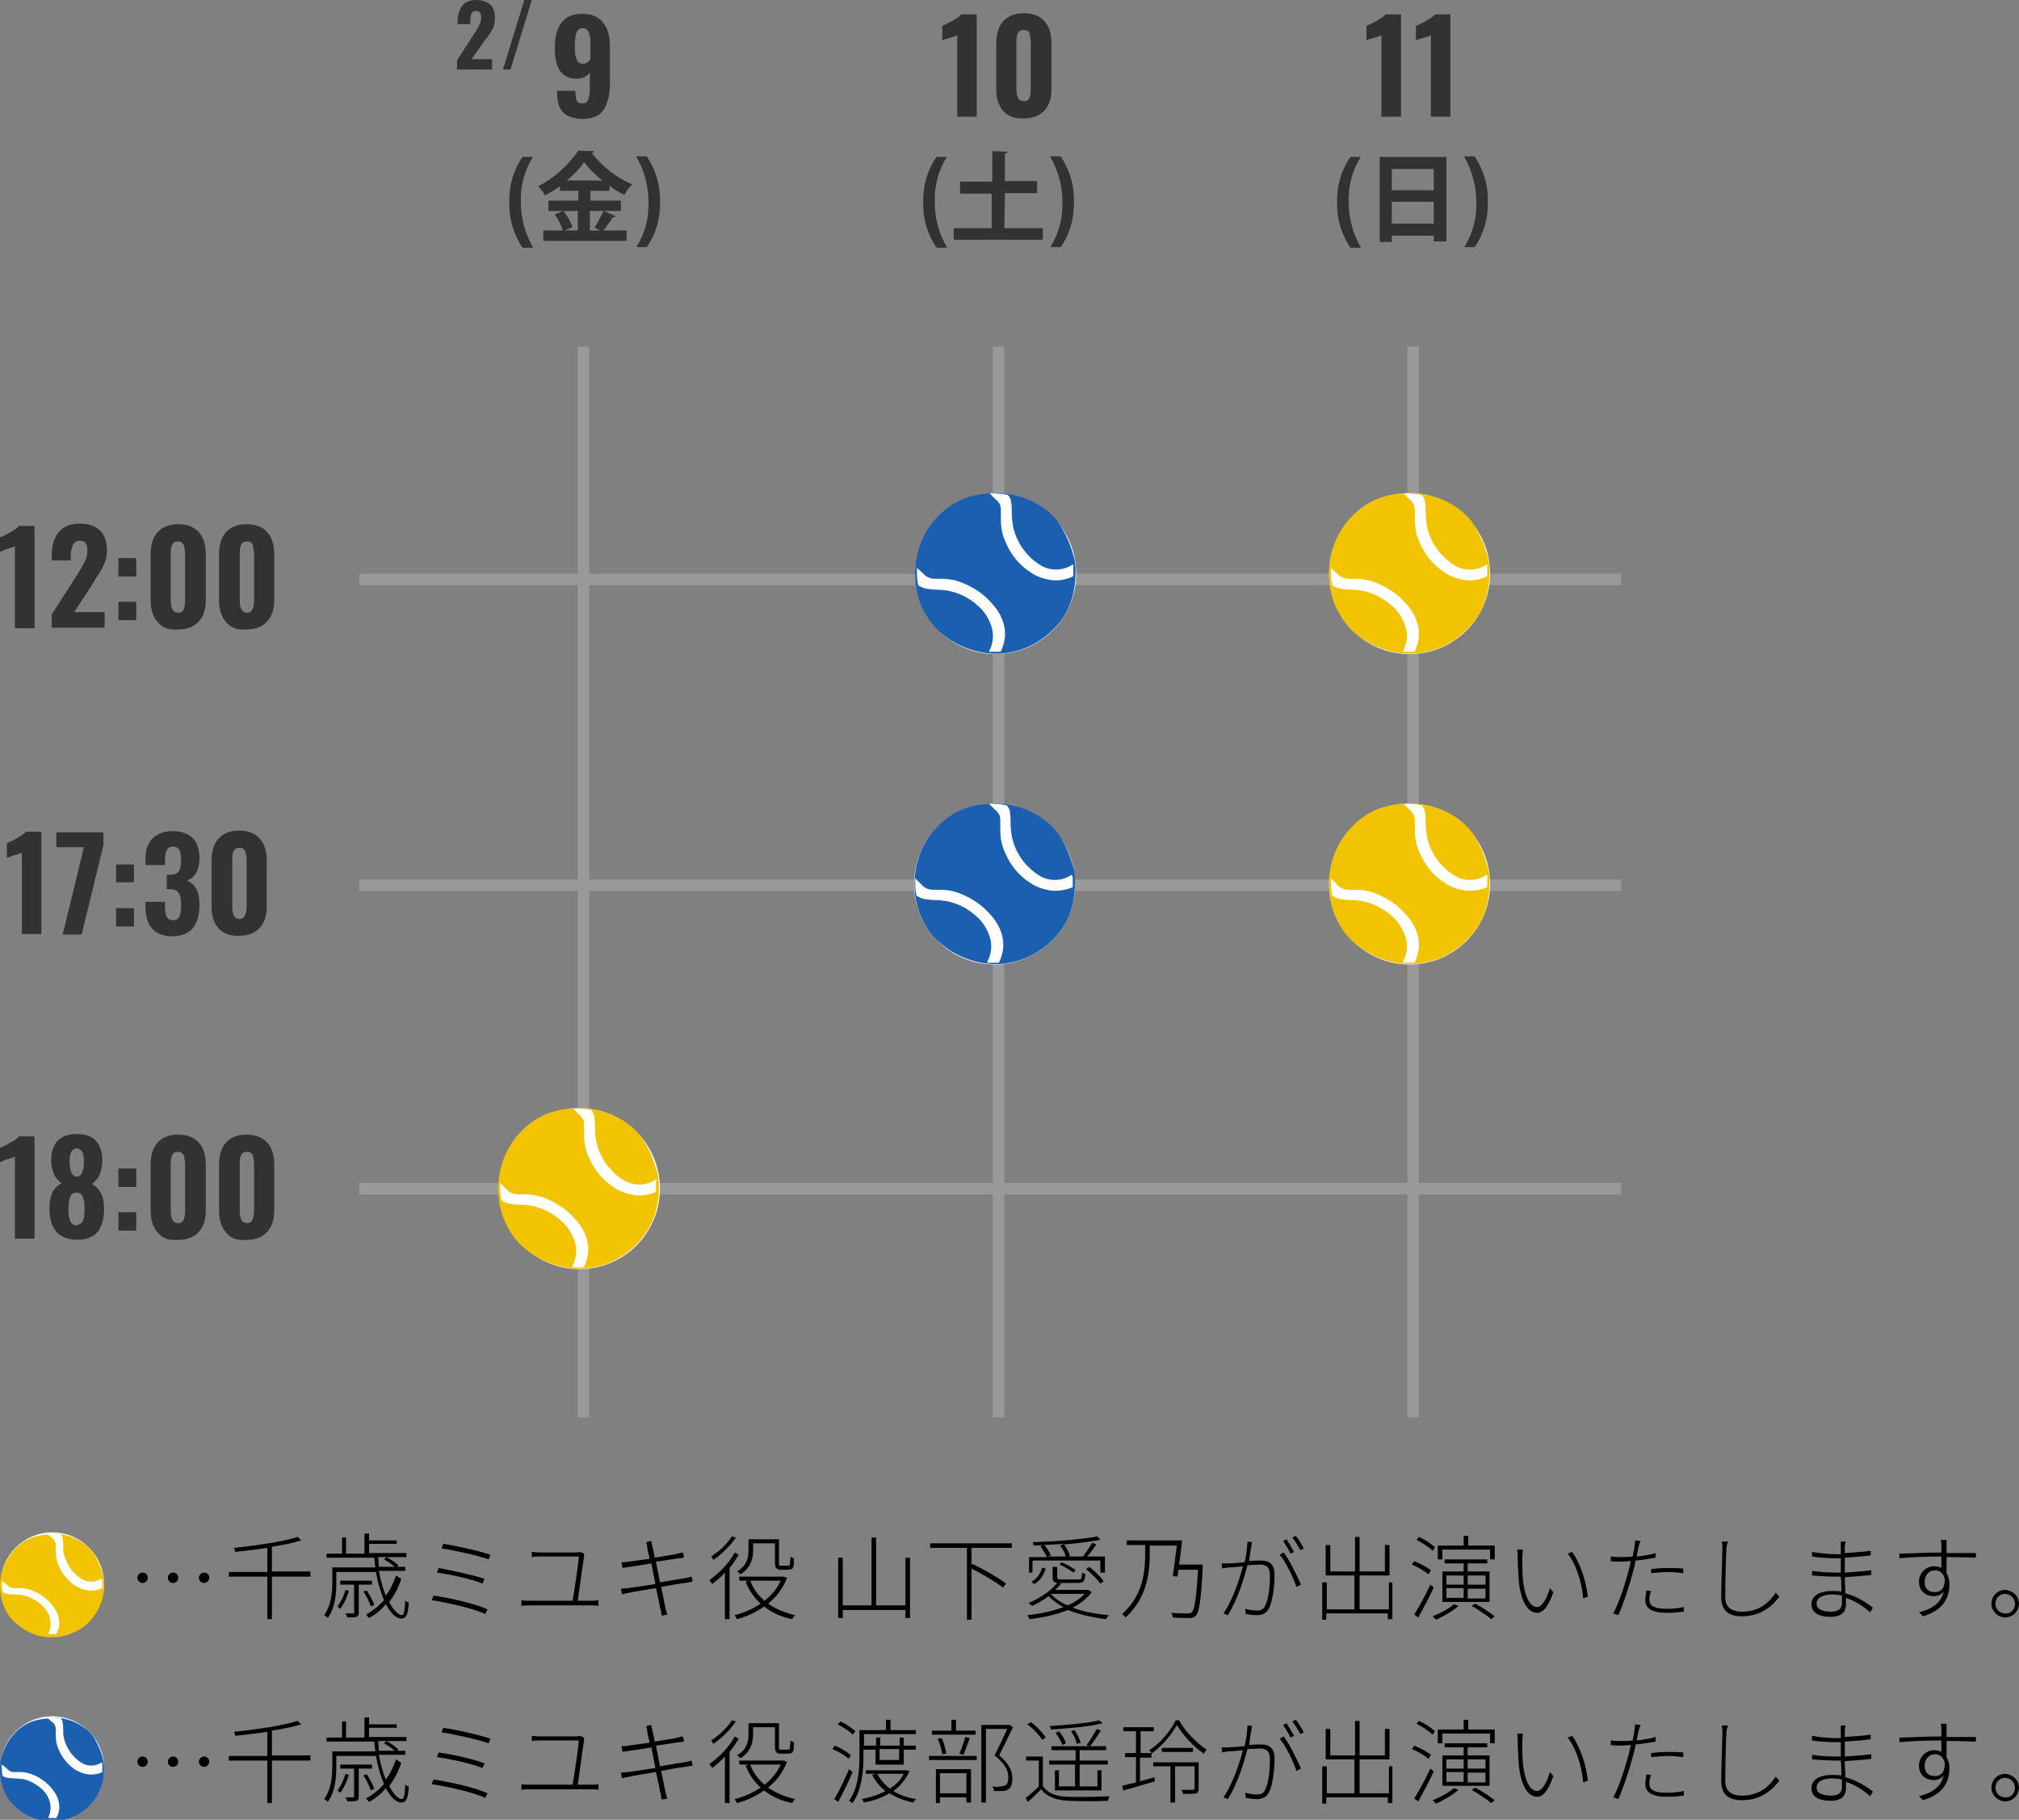 <?xml version="1.0" encoding="utf-8"?>
<!-- Generator: Adobe Illustrator 28.0.0, SVG Export Plug-In . SVG Version: 6.00 Build 0)  -->
<svg version="1.1" id="レイヤー_1" xmlns="http://www.w3.org/2000/svg" xmlns:xlink="http://www.w3.org/1999/xlink" x="0px"
	 y="0px" width="351.2px" height="316.6px" viewBox="0 0 351.2 316.6" style="enable-background:new 0 0 351.2 316.6;"
	 xml:space="preserve">
<rect x="0" y="0" width="351.2" height="316.6" fill="#808080" stroke="none"/>
<style type="text/css">
	.st0{fill:#999999;}
	.st1{fill:#FFFFFF;}
	.st2{fill:#F2C300;}
	.st3{fill:#1A5FB0;}
	.st4{fill:#323232;}
</style>
<rect id="長方形_28998_00000175283949487253851170000002375631555502707096_" x="100.5" y="60.3" class="st0" width="2" height="186.3"/>
<rect id="長方形_28998_00000096768773980531904660000017636456366248374713_" x="172.7" y="60.3" class="st0" width="2" height="186.3"/>
<rect id="長方形_28998_00000105425148955807966280000006585509347295707017_" x="244.8" y="60.3" class="st0" width="2" height="186.3"/>
<rect id="長方形_28999_00000085930280480496452240000014250241649312610705_" x="62.5" y="99.8" class="st0" width="219.5" height="2"/>
<rect id="長方形_28999_00000101071248479335780410000013336158438554044300_" x="62.5" y="153" class="st0" width="219.5" height="2"/>
<g id="グループ_67390_00000039128643606967460400000005399689220714221706_" transform="translate(-5856 -102)">
	<circle id="楕円形_3502_00000012472816761440291700000002060133261953732993_" class="st1" cx="6101.2" cy="201.8" r="14"/>
	<path id="パス_360_00000023983433272904471460000012741344681430026904_" class="st2" d="M6114.6,200.2c-1.6,1.1-3.8,1.2-5.5,0.2
		c-2.5-1.5-4.3-4-4.9-6.9c-0.1-0.7-0.2-1.4-0.2-2.1c0-0.6,0-1.3-0.1-1.9c0-0.5-0.2-0.9-0.5-1.3c-0.1-0.1-0.1-0.1-0.2-0.1
		c-0.5-0.1-0.9-0.2-1.4-0.2s-1-0.1-1.5-0.1h-0.1c0.2,0,0.5,0,0.7,0c3-0.1,6,0.8,8.5,2.5c1.3,0.9,2.5,2.1,3.2,3.4
		c1,1.6,1.7,3.4,2.2,5.2c0.2,0.8,0.3,1.6,0.3,2.4c0,1.7-0.2,3.4-0.7,5c-0.6,1.9-1.6,3.6-3,5c-2.1,2.2-4.8,3.7-7.7,4.2
		c-1.4,0.3-2.9,0.3-4.3,0.1c-2.8-0.4-5.5-1.6-7.6-3.4c-1.4-1.1-2.4-2.6-3.2-4.1c-0.7-1.4-1.1-2.8-1.3-4.3c-0.3-2.2-0.1-4.5,0.6-6.6
		s1.9-4.1,3.6-5.7c1.6-1.6,3.7-2.8,6-3.3c0.8-0.2,1.6-0.3,2.5-0.4c0.1,0,0.2,0,0.2,0.1c0.3,0.3,0.6,0.6,0.9,0.9
		c0.2,0.2,0.4,0.3,0.5,0.5c0.4,0.4,0.5,0.9,0.5,1.5s0,1.1,0,1.7c0,1.4,0.3,2.8,0.9,4c0.9,2.1,2.4,3.9,4.3,5.1c1,0.7,2.2,1.1,3.4,1.3
		c1.3,0.2,2.6,0,3.9-0.6l0.1-0.1c0-0.3,0-0.7,0-1c0-0.2,0-0.4,0-0.6C6114.8,200.5,6114.7,200.3,6114.6,200.2z M6087.5,200.8
		L6087.5,200.8c0,0.4,0,0.7,0,1.1c0,0.6,0.1,1.2,0.2,1.8c0,0.1,0,0.1,0.1,0.2c0.4,0.2,0.8,0.4,1.2,0.5c0.7,0.1,1.4,0.2,2.2,0.2
		c0.6,0,1.2,0.1,1.9,0.2c1.8,0.4,3.4,1.2,4.8,2.4c1,0.8,1.8,1.9,2.3,3.1c0.7,1.5,0.7,3.2,0,4.7c-0.1,0.1-0.1,0.3-0.2,0.4
		c0.7,0,1.3,0,2,0c0,0,0.1,0,0.1-0.1c0.4-0.8,0.6-1.6,0.7-2.4c0.1-1.1-0.1-2.2-0.5-3.2c-0.5-1.3-1.4-2.4-2.4-3.4
		c-1.4-1.4-3.1-2.4-5-3.1c-0.9-0.3-1.9-0.5-2.9-0.5c-0.5,0-0.9,0-1.4,0c-0.6,0-1.2-0.2-1.7-0.6c-0.1-0.1-0.3-0.3-0.4-0.4
		L6087.5,200.8z"/>
</g>
<g id="グループ_67390_00000116946108844108571020000009181127543149405076_" transform="translate(-5856 -102)">
	<circle id="楕円形_3502_00000047743267134189517300000011726402905990306999_" class="st1" cx="6101.2" cy="255.8" r="14"/>
	<path id="パス_360_00000166640713516052319320000009030118544556081055_" class="st2" d="M6114.6,254.2c-1.6,1.1-3.8,1.2-5.5,0.2
		c-2.5-1.5-4.3-4-4.9-6.9c-0.1-0.7-0.2-1.4-0.2-2.1c0-0.6,0-1.3-0.1-1.9c0-0.5-0.2-0.9-0.5-1.3c-0.1-0.1-0.1-0.1-0.2-0.1
		c-0.5-0.1-0.9-0.2-1.4-0.2s-1-0.1-1.5-0.1h-0.1c0.2,0,0.5,0,0.7,0c3-0.1,6,0.8,8.5,2.5c1.3,0.9,2.5,2.1,3.2,3.4
		c1,1.6,1.7,3.4,2.2,5.2c0.2,0.8,0.3,1.6,0.3,2.4c0,1.7-0.2,3.4-0.7,5c-0.6,1.9-1.6,3.5-3,5c-2.1,2.2-4.8,3.7-7.7,4.2
		c-1.4,0.3-2.9,0.3-4.3,0.1c-2.8-0.4-5.5-1.6-7.6-3.4c-1.4-1.1-2.4-2.5-3.2-4.1c-0.7-1.4-1.1-2.8-1.3-4.3c-0.3-2.2-0.1-4.5,0.6-6.6
		s1.9-4.1,3.6-5.7c1.6-1.6,3.7-2.8,6-3.3c0.8-0.2,1.6-0.3,2.5-0.4c0.1,0,0.2,0,0.2,0.1c0.3,0.3,0.6,0.6,0.9,0.9
		c0.2,0.2,0.4,0.3,0.5,0.5c0.4,0.4,0.5,0.9,0.5,1.5s0,1.1,0,1.7c0,1.4,0.3,2.8,0.9,4c0.9,2.1,2.4,3.9,4.3,5.1c1,0.7,2.2,1.1,3.4,1.3
		c1.3,0.2,2.6,0,3.9-0.5l0.1-0.1c0-0.3,0-0.7,0-1c0-0.2,0-0.4,0-0.6C6114.8,254.5,6114.7,254.3,6114.6,254.2z M6087.5,254.8
		L6087.5,254.8c0,0.4,0,0.7,0,1.1c0,0.6,0.1,1.2,0.2,1.8c0,0.1,0,0.1,0.1,0.2c0.4,0.2,0.8,0.4,1.2,0.5c0.7,0.1,1.4,0.2,2.2,0.2
		c0.6,0,1.2,0.1,1.9,0.2c1.8,0.4,3.4,1.2,4.8,2.4c1,0.8,1.8,1.9,2.3,3.1c0.7,1.5,0.7,3.2,0,4.7c-0.1,0.1-0.1,0.3-0.2,0.5
		c0.7,0,1.3,0,2,0c0,0,0.1,0,0.1-0.1c0.4-0.8,0.6-1.6,0.7-2.4c0.1-1.1-0.1-2.2-0.5-3.2c-0.5-1.3-1.4-2.4-2.4-3.4
		c-1.4-1.4-3.1-2.4-5-3.1c-0.9-0.3-1.9-0.5-2.9-0.5c-0.5,0-0.9,0-1.4,0c-0.6,0-1.2-0.2-1.7-0.6c-0.1-0.1-0.3-0.3-0.4-0.4
		L6087.5,254.8z"/>
</g>
<g id="グループ_67390_00000048475310061250034320000006330863741015858053_" transform="translate(-5856 -102)">
	<circle id="楕円形_3502_00000177485292012801669320000011377191807276230047_" class="st1" cx="6029" cy="255.8" r="14"/>
	<path id="パス_360_00000077306934769754339600000003694111724160956048_" class="st3" d="M6042.4,254.2c-1.6,1.1-3.8,1.2-5.5,0.2
		c-2.5-1.5-4.3-4-4.9-6.9c-0.1-0.7-0.2-1.4-0.2-2.1c0-0.6,0-1.3-0.1-1.9c0-0.5-0.2-0.9-0.5-1.3c-0.1-0.1-0.1-0.1-0.2-0.1
		c-0.5-0.1-0.9-0.2-1.4-0.2s-1-0.1-1.5-0.1h-0.1c0.2,0,0.5,0,0.7,0c3-0.1,6,0.8,8.5,2.5c1.3,0.9,2.5,2.1,3.3,3.4
		c1,1.6,1.7,3.4,2.2,5.2c0.2,0.8,0.3,1.6,0.3,2.4c0,1.7-0.2,3.4-0.7,5c-0.6,1.9-1.6,3.5-3,5c-2.1,2.2-4.8,3.7-7.7,4.2
		c-1.4,0.3-2.9,0.3-4.3,0.1c-2.8-0.4-5.5-1.6-7.6-3.4c-1.4-1.1-2.4-2.5-3.2-4.1c-0.7-1.4-1.1-2.8-1.3-4.3c-0.3-2.2-0.1-4.5,0.6-6.6
		s1.9-4.1,3.6-5.7c1.6-1.6,3.7-2.8,6-3.3c0.8-0.2,1.6-0.3,2.5-0.4c0.1,0,0.2,0,0.2,0.1c0.3,0.3,0.6,0.6,0.9,0.9
		c0.2,0.2,0.4,0.3,0.5,0.5c0.4,0.4,0.5,0.9,0.5,1.5s0,1.1,0,1.7c0,1.4,0.3,2.8,0.9,4c0.9,2.1,2.4,3.9,4.3,5.1c1,0.7,2.2,1.1,3.4,1.3
		c1.3,0.2,2.6,0,3.9-0.5l0.1-0.1c0-0.3,0-0.7,0-1c0-0.2,0-0.4,0-0.6C6042.6,254.5,6042.5,254.3,6042.4,254.2z M6015.2,254.8
		L6015.2,254.8c0,0.4,0,0.7,0,1.1c0,0.6,0.1,1.2,0.2,1.8c0,0.1,0,0.1,0.1,0.2c0.4,0.2,0.8,0.4,1.2,0.5c0.7,0.1,1.4,0.2,2.2,0.2
		c0.6,0,1.2,0.1,1.9,0.2c1.8,0.4,3.4,1.2,4.8,2.4c1,0.8,1.8,1.9,2.3,3.1c0.7,1.5,0.7,3.2,0,4.7c-0.1,0.1-0.1,0.3-0.2,0.5
		c0.7,0,1.3,0,2,0c0,0,0.1,0,0.1-0.1c0.4-0.8,0.6-1.6,0.7-2.4c0.1-1.1-0.1-2.2-0.5-3.2c-0.5-1.3-1.4-2.4-2.4-3.4
		c-1.4-1.4-3.1-2.4-5-3.1c-0.9-0.3-1.9-0.5-2.9-0.5c-0.5,0-0.9,0-1.4,0c-0.6,0-1.2-0.2-1.7-0.6c-0.1-0.1-0.3-0.3-0.4-0.4
		L6015.2,254.8z"/>
</g>
<g>
	<path class="st4" d="M97.9,19.5c-0.7-0.8-1-1.9-1-3.4v-0.3h3.2c0,0.8,0.1,1.4,0.2,1.7s0.5,0.5,1,0.5c0.4,0,0.6-0.1,0.8-0.3
		c0.2-0.2,0.3-0.6,0.4-1.1s0.1-1.2,0.1-2.2v-1.8c-0.2,0.3-0.5,0.6-0.9,0.8s-0.9,0.3-1.4,0.3c-1.3,0-2.3-0.5-2.9-1.4
		s-0.9-2.2-0.9-3.9c0-4,1.6-6,4.8-6c1.6,0,2.8,0.5,3.6,1.5c0.8,1,1.2,2.4,1.2,4.2v6.5c0,1.9-0.4,3.4-1.1,4.5s-2,1.6-3.8,1.6
		C99.8,20.6,98.6,20.3,97.9,19.5z M102.7,10.3V7.4c0-0.8-0.1-1.4-0.3-1.8c-0.2-0.4-0.5-0.7-1-0.7s-0.9,0.2-1.1,0.7S100,6.9,100,7.9
		c0,0.8,0,1.4,0.1,1.8s0.2,0.7,0.4,1c0.2,0.2,0.5,0.4,0.9,0.4C102,11.1,102.4,10.8,102.7,10.3z"/>
</g>
<g>
	<path class="st4" d="M166.5,6.1c-0.1,0.1-0.4,0.2-0.7,0.3c-0.3,0.1-0.5,0.2-0.7,0.2c-0.6,0.2-1,0.3-1.2,0.4V4.5
		c0.5-0.2,1.1-0.5,1.8-0.9s1.2-0.7,1.5-1.1h2.7v17.8h-3.4L166.5,6.1L166.5,6.1z"/>
	<path class="st4" d="M174.5,19.3c-0.8-0.9-1.2-2.2-1.2-3.8v-8c0-1.6,0.4-2.9,1.2-3.8s2-1.4,3.6-1.4s2.8,0.5,3.6,1.4
		s1.2,2.2,1.2,3.8v8c0,1.6-0.4,2.8-1.2,3.7s-2,1.4-3.5,1.4C176.5,20.7,175.3,20.2,174.5,19.3z M179.3,15.5V7.6
		c0-0.7-0.1-1.2-0.2-1.7s-0.5-0.7-1-0.7c-0.6,0-0.9,0.2-1.1,0.7c-0.2,0.4-0.2,1-0.2,1.7v7.8c0,1.5,0.4,2.2,1.3,2.2
		C178.9,17.7,179.3,17,179.3,15.5z"/>
</g>
<g>
	<path class="st4" d="M240.3,6.1c-0.1,0.1-0.3,0.2-0.7,0.3c-0.3,0.1-0.5,0.2-0.7,0.2c-0.7,0.2-1,0.3-1.2,0.4V4.5
		c0.5-0.2,1.1-0.5,1.8-0.9s1.2-0.7,1.5-1.1h2.7v17.8h-3.4L240.3,6.1L240.3,6.1z"/>
	<path class="st4" d="M248.9,6.1c-0.1,0.1-0.3,0.2-0.7,0.3c-0.3,0.1-0.5,0.2-0.7,0.2c-0.7,0.2-1,0.3-1.2,0.4V4.5
		c0.5-0.2,1.1-0.5,1.8-0.9s1.2-0.7,1.5-1.1h2.7v17.8h-3.4L248.9,6.1L248.9,6.1z"/>
</g>
<path id="パス_141972_00000134218654480255486100000016902244115639474839_" class="st4" d="M92.7,43c-1.4-2.4-2.1-5.1-2.1-7.8
	c-0.1-2.8,0.6-5.5,2.1-7.9h-1.8c-1.6,2.3-2.4,5.1-2.3,7.9c-0.1,2.8,0.7,5.5,2.3,7.9h1.8V43z M108,36.7v-1.8h-5.3v-1.7h3.3v-0.9
	c0.8,0.6,1.7,1.2,2.6,1.6c0.4-0.7,0.8-1.3,1.4-1.8c-2.8-1.2-5.2-3.1-7.1-5.5c0.2,0,0.4-0.1,0.4-0.3l-2.7-0.1c-1.8,2.6-4.2,4.8-7,6.2
	c0.5,0.5,0.9,1,1.2,1.6c0.9-0.5,1.8-1,2.6-1.6v0.8h3.2v1.7h-5.2v1.8H98l-1.5,0.6c0.6,0.9,1.1,1.8,1.4,2.8h-3.4v1.8H109v-1.8h-4
	c0.6-0.8,1.1-1.5,1.6-2.3c0.2,0,0.4,0,0.5-0.2l-2.1-0.9L108,36.7L108,36.7z M100.5,40.1h-2.3l1.4-0.6c-0.4-1-0.9-1.9-1.6-2.8h2.5
	V40.1z M104.4,40.1h-1.8v-3.4h2.4c-0.5,1-1,2-1.6,2.9L104.4,40.1z M98.6,31.4c1.1-0.9,2.2-2,3-3.2c0.9,1.2,2,2.3,3.2,3.2H98.6z
	 M110.7,27.3c1.4,2.4,2.1,5.1,2.1,7.8c0.1,2.8-0.6,5.5-2.1,7.9h1.8c1.6-2.3,2.4-5.1,2.3-7.9c0.1-2.8-0.7-5.5-2.3-7.9h-1.8V27.3z"/>
<path id="パス_141974_00000174561404302329773160000013586025875377615551_" class="st4" d="M164.7,43c-1.4-2.4-2.1-5.1-2.1-7.8
	c-0.1-2.8,0.6-5.5,2.1-7.9h-1.8c-1.6,2.3-2.4,5.1-2.3,7.9c-0.1,2.8,0.7,5.5,2.3,7.9h1.8V43z M174.8,33.6h5.6v-2.1h-5.6v-4.8
	c0.3,0,0.5-0.2,0.5-0.3l-2.7-0.1v5.3H167v2.1h5.5v6h-6.6v2h15.5v-2h-6.7L174.8,33.6L174.8,33.6z M182.7,27.3
	c1.4,2.4,2.1,5.1,2.1,7.8c0.1,2.8-0.6,5.5-2.1,7.9h1.8c1.6-2.3,2.4-5.1,2.3-7.9c0.1-2.8-0.7-5.5-2.3-7.9h-1.8V27.3z"/>
<path id="パス_141976_00000011015370415905662920000004974830261432095872_" class="st4" d="M236.7,43c-1.4-2.4-2.1-5.1-2.1-7.8
	c-0.1-2.8,0.6-5.5,2.1-7.9h-1.8c-1.6,2.3-2.4,5.1-2.3,7.9c-0.1,2.8,0.7,5.5,2.3,7.9h1.8V43z M240,42.1h2.1V41h7.3v1h2.2V27.3H240
	V42.1z M249.4,33.1h-7.3v-3.7h7.3V33.1z M242.1,35.1h7.3v3.8h-7.3V35.1z M254.7,27.3c1.4,2.4,2.1,5.1,2.1,7.8
	c0.1,2.8-0.6,5.5-2.1,7.9h1.8c1.6-2.3,2.4-5.1,2.3-7.9c0.1-2.8-0.7-5.5-2.3-7.9h-1.8V27.3z"/>
<g>
	<path class="st4" d="M2.6,95c-0.1,0.1-0.3,0.2-0.7,0.3c-0.3,0.1-0.5,0.2-0.7,0.2c-0.6,0.2-1,0.4-1.2,0.5v-2.5
		c0.5-0.2,1.1-0.5,1.8-0.9s1.2-0.7,1.5-1.1H6v17.8H2.6V95z"/>
	<path class="st4" d="M9,106.9l4.3-6.7l0.3-0.5c0.5-0.8,0.9-1.5,1.2-2.1s0.4-1.2,0.4-1.8c0-0.6-0.1-1-0.3-1.3s-0.5-0.4-1-0.4
		c-0.6,0-1,0.2-1.2,0.7s-0.4,1.1-0.4,1.9v0.8H9v-0.9c0-1.7,0.4-3,1.2-4s2-1.5,3.7-1.5c1.5,0,2.7,0.4,3.5,1.2s1.2,2,1.2,3.5
		c0,0.9-0.2,1.7-0.5,2.4c-0.3,0.7-0.9,1.6-1.6,2.7l-0.2,0.4l-3.4,5.2h5.3v2.7H9V106.9z"/>
	<path class="st4" d="M20.6,97.1h3.1v3.2h-3.1V97.1z M20.6,104.7h3.1v3.2h-3.1V104.7z"/>
	<path class="st4" d="M27.4,108.2c-0.8-0.9-1.2-2.2-1.2-3.8v-8c0-1.6,0.4-2.9,1.2-3.8s2-1.4,3.6-1.4c1.6,0,2.8,0.5,3.6,1.4
		s1.2,2.2,1.2,3.8v8c0,1.6-0.4,2.8-1.2,3.7s-2,1.4-3.5,1.4C29.4,109.7,28.2,109.2,27.4,108.2z M32.2,104.4v-7.8
		c0-0.7-0.1-1.2-0.2-1.7c-0.2-0.4-0.5-0.7-1-0.7c-0.6,0-0.9,0.2-1.1,0.7s-0.2,1-0.2,1.7v7.8c0,1.5,0.4,2.2,1.3,2.2
		C31.8,106.7,32.2,105.9,32.2,104.4z"/>
	<path class="st4" d="M39.3,108.2c-0.8-0.9-1.2-2.2-1.2-3.8v-8c0-1.6,0.4-2.9,1.2-3.8s2-1.4,3.6-1.4s2.8,0.5,3.6,1.4
		s1.2,2.2,1.2,3.8v8c0,1.6-0.4,2.8-1.2,3.7s-2,1.4-3.5,1.4C41.3,109.7,40.1,109.2,39.3,108.2z M44.2,104.4v-7.8
		c0-0.7-0.1-1.2-0.2-1.7s-0.5-0.7-1-0.7c-0.6,0-0.9,0.2-1.1,0.7c-0.2,0.4-0.2,1-0.2,1.7v7.8c0,1.5,0.4,2.2,1.3,2.2
		C43.7,106.7,44.2,105.9,44.2,104.4z"/>
</g>
<g>
	<path class="st4" d="M3.8,148.3c-0.1,0.1-0.3,0.2-0.7,0.3c-0.3,0.1-0.5,0.2-0.7,0.2c-0.6,0.2-1,0.4-1.2,0.4v-2.5
		c0.5-0.2,1.1-0.5,1.8-0.9s1.2-0.7,1.5-1.1h2.7v17.8H3.8V148.3z"/>
	<path class="st4" d="M14.6,147.4H9.8v-2.6H18v2.2l-3.8,15.6h-3.3L14.6,147.4z"/>
	<path class="st4" d="M20.2,150.4h3.1v3.1h-3.1V150.4z M20.2,158h3.1v3.2h-3.1V158z"/>
	<path class="st4" d="M26.4,161.5c-0.8-0.9-1.1-2.3-1.1-4v-0.6h3.4v0.6c0,0.9,0.1,1.6,0.3,2c0.2,0.4,0.6,0.6,1.1,0.6
		s0.9-0.2,1.1-0.6s0.3-1.1,0.3-2s-0.1-1.7-0.4-2.1c-0.3-0.5-0.8-0.7-1.5-0.7c0,0-0.2,0-0.6,0v-2.5h0.5c0.8,0,1.3-0.2,1.6-0.6
		c0.3-0.4,0.4-1.1,0.4-2c0-0.8-0.1-1.3-0.3-1.7c-0.2-0.4-0.6-0.6-1.1-0.6s-0.9,0.2-1.1,0.6c-0.2,0.4-0.3,1-0.3,1.8v0.8h-3.4v-1
		c0-1.6,0.4-2.8,1.2-3.6s2-1.3,3.5-1.3s2.7,0.4,3.5,1.2s1.2,2,1.2,3.5c0,1-0.2,1.9-0.6,2.6s-1,1.1-1.6,1.3c1.5,0.6,2.2,2,2.2,4.2
		c0,1.7-0.4,3.1-1.1,4s-2,1.5-3.6,1.5C28.4,162.9,27.2,162.4,26.4,161.5z"/>
	<path class="st4" d="M38,161.5c-0.8-0.9-1.2-2.2-1.2-3.8v-8c0-1.6,0.4-2.9,1.2-3.8s2-1.4,3.6-1.4s2.8,0.5,3.6,1.4s1.2,2.2,1.2,3.8
		v8c0,1.6-0.4,2.8-1.2,3.7s-2,1.4-3.5,1.4C40,162.9,38.8,162.4,38,161.5z M42.9,157.7v-7.9c0-0.7-0.1-1.2-0.2-1.6
		c-0.2-0.4-0.5-0.7-1-0.7c-0.6,0-0.9,0.2-1.1,0.6c-0.2,0.4-0.2,1-0.2,1.7v7.9c0,1.5,0.4,2.2,1.3,2.2
		C42.4,159.9,42.9,159.2,42.9,157.7z"/>
</g>
<rect id="長方形_28999_00000013883306691441533270000011263157833873957782_" x="62.5" y="205.8" class="st0" width="219.5" height="2"/>
<path class="st4" d="M2.6,201.2c-0.1,0.1-0.3,0.2-0.7,0.3c-0.3,0.1-0.5,0.2-0.7,0.2c-0.6,0.2-1,0.4-1.2,0.5v-2.5
	c0.5-0.2,1.1-0.5,1.8-0.9c0.7-0.4,1.2-0.7,1.5-1.1H6v17.8H2.6V201.2z"/>
<path class="st4" d="M20.6,203.3h3.1v3.2h-3.1V203.3z M20.6,210.9h3.1v3.2h-3.1V210.9z"/>
<path class="st4" d="M27.4,214.4c-0.8-0.9-1.2-2.2-1.2-3.8v-8c0-1.6,0.4-2.9,1.2-3.8c0.8-0.9,2-1.4,3.6-1.4c1.6,0,2.8,0.5,3.6,1.4
	c0.8,0.9,1.2,2.2,1.2,3.8v8c0,1.6-0.4,2.8-1.2,3.7s-2,1.4-3.5,1.4C29.4,215.9,28.2,215.4,27.4,214.4z M32.2,210.6v-7.8
	c0-0.7-0.1-1.2-0.2-1.7c-0.2-0.4-0.5-0.7-1-0.7c-0.6,0-0.9,0.2-1.1,0.7s-0.2,1-0.2,1.7v7.8c0,1.5,0.4,2.2,1.3,2.2
	C31.8,212.9,32.2,212.1,32.2,210.6z"/>
<path class="st4" d="M39.3,214.4c-0.8-0.9-1.2-2.2-1.2-3.8v-8c0-1.6,0.4-2.9,1.2-3.8c0.8-0.9,2-1.4,3.6-1.4s2.8,0.5,3.6,1.4
	c0.8,0.9,1.2,2.2,1.2,3.8v8c0,1.6-0.4,2.8-1.2,3.7s-2,1.4-3.5,1.4C41.3,215.9,40.1,215.4,39.3,214.4z M44.2,210.6v-7.8
	c0-0.7-0.1-1.2-0.2-1.7s-0.5-0.7-1-0.7c-0.6,0-0.9,0.2-1.1,0.7c-0.2,0.4-0.2,1-0.2,1.7v7.8c0,1.5,0.4,2.2,1.3,2.2
	C43.7,212.9,44.2,212.1,44.2,210.6z"/>
<g>
	<path class="st4" d="M8.6,210.1c0-1,0.2-1.9,0.5-2.6s0.9-1.3,1.6-1.6c-0.5-0.4-1-0.9-1.3-1.6c-0.3-0.7-0.5-1.5-0.5-2.4
		c0-1.5,0.4-2.6,1.1-3.4c0.8-0.8,1.9-1.2,3.4-1.2s2.6,0.4,3.3,1.2s1.1,1.9,1.1,3.4c0,1-0.2,1.8-0.5,2.5s-0.8,1.2-1.3,1.6
		c0.7,0.4,1.2,0.9,1.6,1.7s0.5,1.7,0.5,2.7c0,1.7-0.4,3-1.1,3.9c-0.7,0.9-2,1.4-3.6,1.4C10.1,215.6,8.6,213.8,8.6,210.1z
		 M14.5,212.2c0.2-0.5,0.2-1.3,0.2-2.1c0-0.8-0.1-1.4-0.3-1.9c-0.2-0.5-0.6-0.7-1.1-0.7c-0.6,0-1,0.3-1.1,0.8
		c-0.2,0.5-0.3,1.2-0.3,2.1c0,0.8,0.1,1.5,0.3,2c0.2,0.5,0.6,0.8,1.1,0.8C13.9,213,14.3,212.8,14.5,212.2z M14.6,201.9
		c0-0.6-0.1-1.2-0.3-1.5s-0.5-0.6-0.9-0.6s-0.8,0.2-1,0.6c-0.2,0.4-0.3,0.9-0.3,1.5c0,1.8,0.4,2.8,1.3,2.8
		C14.2,204.7,14.6,203.7,14.6,201.9z"/>
</g>
<g id="グループ_67390_00000117656328539390215620000018209378853367766711_" transform="translate(-5856 -102)">
	<circle id="楕円形_3502_00000067214225541476239010000011007431555403085463_" class="st1" cx="6029.2" cy="201.8" r="14"/>
	<path id="パス_360_00000050630888851800367410000010626548134310203321_" class="st3" d="M6042.6,200.2c-1.6,1.1-3.8,1.2-5.5,0.2
		c-2.5-1.5-4.3-4-4.9-6.9c-0.1-0.7-0.2-1.4-0.2-2.1c0-0.6,0-1.3-0.1-1.9c0-0.5-0.2-0.9-0.5-1.3c-0.1-0.1-0.1-0.1-0.2-0.1
		c-0.5-0.1-0.9-0.2-1.4-0.2s-1-0.1-1.5-0.1h-0.1c0.2,0,0.5,0,0.7,0c3-0.1,6,0.8,8.5,2.5c1.3,0.9,2.5,2.1,3.2,3.4
		c1,1.6,1.7,3.4,2.2,5.2c0.2,0.8,0.3,1.6,0.3,2.4c0,1.7-0.2,3.4-0.7,5c-0.6,1.9-1.6,3.6-3,5c-2.1,2.2-4.8,3.7-7.7,4.2
		c-1.4,0.3-2.9,0.3-4.3,0.1c-2.8-0.4-5.5-1.6-7.6-3.4c-1.4-1.1-2.4-2.6-3.2-4.1c-0.7-1.4-1.1-2.8-1.3-4.3c-0.3-2.2-0.1-4.5,0.6-6.6
		s1.9-4.1,3.6-5.7c1.6-1.6,3.7-2.8,6-3.3c0.8-0.2,1.6-0.3,2.5-0.4c0.1,0,0.2,0,0.2,0.1c0.3,0.3,0.6,0.6,0.9,0.9
		c0.2,0.2,0.4,0.3,0.5,0.5c0.4,0.4,0.5,0.9,0.5,1.5s0,1.1,0,1.7c0,1.4,0.3,2.8,0.9,4c0.9,2.1,2.4,3.9,4.3,5.1c1,0.7,2.2,1.1,3.4,1.3
		c1.3,0.2,2.6,0,3.9-0.6l0.1-0.1c0-0.3,0-0.7,0-1c0-0.2,0-0.4,0-0.6C6042.8,200.5,6042.7,200.3,6042.6,200.2z M6015.5,200.8
		L6015.5,200.8c0,0.4,0,0.7,0,1.1c0,0.6,0.1,1.2,0.2,1.8c0,0.1,0,0.1,0.1,0.2c0.4,0.2,0.8,0.4,1.2,0.5c0.7,0.1,1.4,0.2,2.2,0.2
		c0.6,0,1.2,0.1,1.9,0.2c1.8,0.4,3.4,1.2,4.8,2.4c1,0.8,1.8,1.9,2.3,3.1c0.7,1.5,0.7,3.2,0,4.7c-0.1,0.1-0.1,0.3-0.2,0.4
		c0.7,0,1.3,0,2,0c0,0,0.1,0,0.1-0.1c0.4-0.8,0.6-1.6,0.7-2.4c0.1-1.1-0.1-2.2-0.5-3.2c-0.5-1.3-1.4-2.4-2.4-3.4
		c-1.4-1.4-3.1-2.4-5-3.1c-0.9-0.3-1.9-0.5-2.9-0.5c-0.5,0-0.9,0-1.4,0c-0.6,0-1.2-0.2-1.7-0.6c-0.1-0.1-0.3-0.3-0.4-0.4
		L6015.5,200.8z"/>
</g>
<g id="グループ_67390_00000065795028356999847710000017784037060071762613_" transform="translate(-5856 -102)">
	<circle id="楕円形_3502_00000080190716922652911150000003234693716120599977_" class="st1" cx="5956.8" cy="308.8" r="14"/>
	<path id="パス_360_00000057131028458597434100000006467663069827506879_" class="st2" d="M5970.1,307.2c-1.6,1.1-3.8,1.2-5.5,0.2
		c-2.5-1.5-4.3-4-4.9-6.9c-0.1-0.7-0.2-1.4-0.2-2.1c0-0.6,0-1.3-0.1-1.9c0-0.5-0.2-0.9-0.5-1.3c-0.1-0.1-0.1-0.1-0.2-0.1
		c-0.5-0.1-0.9-0.2-1.4-0.2s-1-0.1-1.5-0.1h-0.1c0.2,0,0.5,0,0.7,0c3-0.1,6,0.8,8.5,2.5c1.3,0.9,2.5,2.1,3.2,3.4
		c1,1.6,1.7,3.4,2.2,5.2c0.2,0.8,0.3,1.6,0.3,2.4c0.1,1.7-0.2,3.4-0.7,5c-0.6,1.9-1.6,3.5-3,5c-2.1,2.2-4.8,3.7-7.7,4.2
		c-1.4,0.3-2.9,0.3-4.3,0.1c-2.8-0.4-5.5-1.6-7.6-3.4c-1.4-1.1-2.4-2.5-3.2-4.1c-0.7-1.4-1.1-2.8-1.3-4.3c-0.3-2.2-0.1-4.5,0.6-6.6
		s1.9-4.1,3.6-5.7c1.6-1.6,3.7-2.8,6-3.3c0.8-0.2,1.6-0.3,2.5-0.4c0.1,0,0.2,0,0.2,0.1c0.3,0.3,0.6,0.6,0.9,0.9
		c0.2,0.2,0.4,0.3,0.5,0.5c0.4,0.4,0.5,0.9,0.5,1.5s0,1.1,0,1.7c0,1.4,0.3,2.8,0.9,4c0.9,2.1,2.4,3.9,4.3,5.1c1,0.7,2.2,1.1,3.4,1.3
		c1.3,0.2,2.6,0,3.8-0.5l0.1-0.1c0-0.3,0-0.7,0-1c0-0.2,0-0.4,0-0.6C5970.3,307.5,5970.3,307.3,5970.1,307.2z M5943,307.8
		L5943,307.8c0,0.4,0,0.7,0,1.1c0,0.6,0.1,1.2,0.2,1.8c0,0.1,0,0.1,0.1,0.2c0.4,0.2,0.8,0.4,1.2,0.5c0.7,0.1,1.4,0.2,2.2,0.2
		c0.6,0,1.2,0.1,1.9,0.2c1.8,0.4,3.4,1.2,4.8,2.4c1,0.8,1.8,1.9,2.3,3.1c0.7,1.5,0.7,3.2,0,4.7c-0.1,0.1-0.1,0.3-0.2,0.5
		c0.7,0,1.3,0,2,0c0,0,0.1,0,0.1-0.1c0.4-0.8,0.6-1.6,0.7-2.4c0.1-1.1-0.1-2.2-0.5-3.2c-0.5-1.3-1.4-2.4-2.4-3.4
		c-1.4-1.4-3.1-2.4-5-3.1c-0.9-0.3-1.9-0.5-2.9-0.5c-0.5,0-0.9,0-1.4,0c-0.6,0-1.2-0.2-1.7-0.6c-0.1-0.1-0.3-0.3-0.4-0.4L5943,307.8
		z"/>
</g>
<g>
	<path class="st4" d="M91.2,0h1.3l-3.7,12.1h-1.3L91.2,0z"/>
</g>
<path class="st4" d="M79.5,10.5L82.4,6l0.2-0.3c0.4-0.6,0.6-1,0.8-1.4c0.2-0.4,0.3-0.8,0.3-1.2c0-0.4-0.1-0.7-0.2-0.9
	c-0.1-0.2-0.4-0.3-0.7-0.3c-0.4,0-0.7,0.2-0.8,0.5s-0.2,0.7-0.2,1.3v0.5h-2.2V3.7c0-1.1,0.3-2,0.8-2.7c0.5-0.7,1.4-1,2.5-1
	c1,0,1.8,0.3,2.4,0.8c0.5,0.5,0.8,1.3,0.8,2.3c0,0.6-0.1,1.2-0.3,1.7c-0.2,0.5-0.6,1.1-1.1,1.8l-0.2,0.2L82,10.3h3.6v1.8h-6.1
	L79.5,10.5L79.5,10.5z"/>
<g id="グループ_68454" transform="translate(-5 916)">
	<g id="グループ_67379" transform="translate(0 -4)">
		<g id="グループ_67356" transform="translate(-1 -16)">
			<circle id="楕円形_3502-14" class="st1" cx="15.1" cy="-620.4" r="9"/>
			<path id="パス_360-14" class="st2" d="M23.7-621.4c-1,0.7-2.4,0.8-3.5,0.1c-1.6-1-2.7-2.6-3.1-4.4c-0.1-0.4-0.1-0.9-0.1-1.3
				c0-0.4,0-0.8-0.1-1.2c0-0.3-0.1-0.6-0.3-0.8c0,0-0.1-0.1-0.1-0.1c-0.3-0.1-0.6-0.1-0.9-0.1c-0.3,0-0.6,0-0.9,0c0,0,0,0-0.1,0
				c0.1,0,0.3,0,0.4,0c1.9,0,3.8,0.5,5.4,1.6c0.9,0.6,1.6,1.3,2.1,2.2c0.6,1,1.1,2.2,1.4,3.4c0.1,0.5,0.2,1,0.2,1.6
				c0,1.1-0.1,2.2-0.5,3.2c-0.4,1.2-1.1,2.3-1.9,3.2c-1.3,1.4-3.1,2.3-5,2.7c-0.9,0.2-1.8,0.2-2.8,0.1c-1.8-0.2-3.5-1-4.9-2.2
				c-0.9-0.7-1.6-1.6-2.1-2.6c-0.4-0.9-0.7-1.8-0.8-2.8c-0.2-1.4-0.1-2.9,0.4-4.2c0.5-1.4,1.2-2.6,2.3-3.7c1.1-1.1,2.4-1.8,3.9-2.1
				c0.5-0.1,1-0.2,1.6-0.2c0.1,0,0.1,0,0.2,0.1c0.2,0.2,0.4,0.4,0.6,0.5c0.1,0.1,0.2,0.2,0.3,0.3c0.2,0.3,0.3,0.6,0.3,1
				c0,0.4,0,0.7,0,1.1c0,0.9,0.2,1.8,0.6,2.6c0.6,1.3,1.6,2.5,2.8,3.3c0.7,0.4,1.4,0.7,2.2,0.8c0.8,0.1,1.7,0,2.5-0.4c0,0,0,0,0-0.1
				c0-0.2,0-0.4,0-0.7c0-0.1,0-0.3,0-0.4C23.8-621.3,23.7-621.3,23.7-621.4z M6.3-621L6.3-621c0,0.2,0,0.5,0,0.7
				c0,0.4,0.1,0.8,0.1,1.2c0,0,0,0.1,0.1,0.1c0.2,0.1,0.5,0.3,0.8,0.3c0.5,0.1,0.9,0.1,1.4,0.1c0.4,0,0.8,0.1,1.2,0.1
				c1.1,0.2,2.2,0.8,3.1,1.5c0.6,0.5,1.2,1.2,1.5,2c0.4,1,0.4,2,0,3c0,0.1-0.1,0.2-0.1,0.3c0.4,0,0.9,0,1.3,0c0,0,0,0,0.1,0
				c0.3-0.5,0.4-1,0.5-1.5c0.1-0.7-0.1-1.4-0.3-2.1c-0.4-0.8-0.9-1.5-1.5-2.1c-0.9-0.9-2-1.6-3.2-2c-0.6-0.2-1.2-0.3-1.9-0.3
				c-0.3,0-0.6,0-0.9,0c-0.4,0-0.8-0.1-1.1-0.4c-0.1-0.1-0.2-0.2-0.3-0.3L6.3-621z"/>
		</g>
	</g>
</g>
<g>
	<path d="M25.7,274.5c0,0.5-0.4,0.9-0.9,0.9s-0.9-0.4-0.9-0.9c0-0.5,0.4-0.9,0.9-0.9S25.7,273.9,25.7,274.5z M31,274.5
		c0,0.5-0.4,0.9-0.9,0.9s-0.9-0.4-0.9-0.9c0-0.5,0.4-0.9,0.9-0.9S31,273.9,31,274.5z M36.4,274.5c0,0.5-0.4,0.9-0.9,0.9
		s-0.9-0.4-0.9-0.9c0-0.5,0.4-0.9,0.9-0.9S36.4,273.9,36.4,274.5z"/>
	<path d="M54,274.3h-6.7v7.4h-0.8v-7.4h-6.7v-0.8h6.7v-4.2c-1.9,0.3-3.8,0.5-5.6,0.7c0-0.2-0.1-0.5-0.2-0.7
		c3.9-0.4,8.6-1.1,11.1-1.9l0.6,0.6c-1.3,0.4-3.1,0.8-5.1,1.1v4.3H54V274.3z"/>
	<path d="M69.8,274.7c-0.5,1.5-1.2,2.9-2.1,4c0.7,1.4,1.6,2.3,2.2,2.3c0.4,0,0.5-0.8,0.6-2.5c0.2,0.1,0.4,0.3,0.6,0.3
		c-0.1,2.2-0.5,2.8-1.3,2.8c-0.9,0-1.8-0.9-2.7-2.5c-0.8,1-1.8,1.8-2.9,2.4c-0.1-0.1-0.4-0.4-0.5-0.6c1.2-0.7,2.2-1.5,3.1-2.5
		c-0.6-1.4-1.1-3.1-1.4-4.9h-6.9v2c0,1.8-0.2,4.3-1.5,6c-0.1-0.2-0.4-0.4-0.6-0.5c1.2-1.7,1.4-3.9,1.4-5.6v-2.7h7.5
		c-0.1-0.5-0.1-1.1-0.2-1.7h-8.3v-0.7h2.7v-2.8h0.7v2.8h3.2v-3.5h0.8v1.2h4.8v0.6h-4.8v1.6h6.5v0.7h-4.9c0,0.6,0.1,1.2,0.1,1.7h2.8
		c-0.5-0.4-1.2-0.9-1.9-1.3l0.4-0.4c0.8,0.4,1.7,1,2.1,1.5l-0.2,0.2h1.4v0.7h-4.6c0.3,1.6,0.7,3.1,1.2,4.3c0.8-1,1.3-2.2,1.8-3.5
		L69.8,274.7z M60.7,276.8c-0.4,1.2-0.9,2.3-1.5,3.1c-0.1-0.1-0.4-0.3-0.5-0.4c0.6-0.8,1.1-1.8,1.4-2.9L60.7,276.8z M62.4,275.8v4.8
		c0,0.4-0.1,0.6-0.4,0.7c-0.3,0.1-0.8,0.1-1.6,0.1c0-0.2-0.2-0.5-0.3-0.7c0.7,0,1.1,0,1.3,0c0.2,0,0.2,0,0.2-0.2v-4.8h-2.4v-0.7h5.5
		v0.7H62.4z M64.5,279.5c-0.2-0.7-0.7-1.8-1.3-2.6l0.6-0.2c0.5,0.8,1.1,1.8,1.3,2.5L64.5,279.5z"/>
	<path d="M84.8,280l-0.4,0.8c-2.1-1-6.7-2-9.3-2.4l0.3-0.8C78.2,278,82.7,279,84.8,280z M84.3,274.7l-0.4,0.8
		c-1.9-0.8-5.7-1.6-7.9-1.9l0.3-0.8C78.5,273.2,82.3,274,84.3,274.7z M85.3,270.5l-0.3,0.8c-2-0.7-6-1.6-8.2-1.9l0.3-0.8
		C79.2,268.9,83.3,269.8,85.3,270.5z"/>
	<path d="M101.6,270.7c-0.2,1.5-0.9,6.2-1.1,7.8h2.4c0.4,0,0.8,0,1.2-0.1v1c-0.4-0.1-0.9-0.1-1.2-0.1H92c-0.4,0-0.8,0-1.3,0.1v-1
		c0.4,0.1,0.9,0.1,1.3,0.1h7.6c0.3-1.6,1-6.5,1.1-7.7h-6.8c-0.6,0-0.9,0-1.4,0.1V270c0.4,0,0.8,0.1,1.3,0.1h6.4
		c0.3,0,0.6-0.1,0.7-0.1l0.7,0.3C101.6,270.4,101.6,270.6,101.6,270.7z"/>
	<path d="M112.4,268.3l0.9-0.2c0,0.3,0.1,0.7,0.2,1c0,0.1,0.2,0.9,0.4,1.9c1.7-0.3,3.3-0.5,4-0.7c0.4-0.1,0.7-0.2,0.9-0.2l0.2,0.9
		c-0.2,0-0.6,0.1-0.9,0.1c-0.8,0.1-2.4,0.4-4,0.6c0.2,1.1,0.5,2.4,0.7,3.6c1.7-0.3,3.4-0.6,4.2-0.7c0.6-0.1,1-0.2,1.3-0.3l0.2,0.9
		c-0.3,0-0.7,0.1-1.3,0.2c-0.9,0.1-2.6,0.4-4.2,0.7c0.4,1.7,0.6,3.1,0.7,3.4c0.1,0.5,0.2,1,0.4,1.4l-1,0.2c-0.1-0.5-0.1-1-0.3-1.4
		c0-0.3-0.3-1.7-0.7-3.4c-1.9,0.3-3.8,0.6-4.6,0.8c-0.6,0.1-1,0.2-1.3,0.3l-0.2-1c0.4,0,0.9-0.1,1.3-0.1c0.8-0.1,2.7-0.4,4.7-0.7
		c-0.2-1.2-0.5-2.5-0.7-3.6c-1.6,0.3-3.1,0.5-3.8,0.6c-0.4,0.1-0.8,0.1-1.2,0.2l-0.2-1c0.4,0,0.7,0,1.2-0.1c0.7-0.1,2.2-0.3,3.7-0.5
		c-0.2-1-0.4-1.7-0.4-1.8C112.6,268.9,112.5,268.6,112.4,268.3z"/>
	<path d="M128.5,270.5c-0.5,0.8-1,1.6-1.6,2.3v8.9h-0.8v-8.1c-0.7,0.8-1.5,1.4-2.2,2c-0.1-0.2-0.4-0.5-0.5-0.7
		c1.7-1.2,3.4-2.9,4.4-4.8L128.5,270.5z M128,267.5c-0.9,1.4-2.5,2.9-3.9,3.9c-0.1-0.2-0.3-0.5-0.4-0.6c1.4-0.9,2.9-2.3,3.6-3.5
		L128,267.5z M136.9,274.5c-0.7,1.9-1.9,3.4-3.3,4.5c1.3,0.9,2.9,1.6,4.7,2c-0.2,0.2-0.4,0.5-0.5,0.7c-1.9-0.4-3.5-1.1-4.9-2.2
		c-1.4,1-3.1,1.8-4.7,2.2c-0.1-0.2-0.3-0.5-0.4-0.7c1.6-0.4,3.2-1.1,4.5-2c-1.1-1-2-2.3-2.6-3.8l0.5-0.2h-1.6v-0.7h7.5l0.2,0
		L136.9,274.5z M131,269.8c0,1.3-0.4,3-2.2,4.1c-0.1-0.1-0.4-0.4-0.6-0.5c1.7-1,2-2.4,2-3.6v-2h5.3v4c0,0.3,0,0.5,0.1,0.6
		c0.1,0,0.2,0,0.4,0h0.7c0.2,0,0.4,0,0.5,0c0.1,0,0.2-0.2,0.2-0.3c0-0.2,0.1-0.7,0.1-1.3c0.2,0.1,0.4,0.3,0.6,0.3
		c0,0.6,0,1.2-0.1,1.5c-0.1,0.2-0.2,0.4-0.4,0.4c-0.2,0.1-0.5,0.1-0.8,0.1h-0.9c-0.3,0-0.6,0-0.8-0.2c-0.2-0.2-0.3-0.4-0.3-1.2v-3.2
		H131V269.8z M130.5,275c0.5,1.4,1.4,2.6,2.5,3.5c1.2-1,2.2-2.1,2.8-3.5H130.5z"/>
	<path d="M158.3,271v10.5h-0.8v-1.4h-10.9v1.4h-0.8V271h0.8v8.3h5v-11.8h0.8v11.8h5.1V271H158.3z"/>
	<path d="M169,269.2v3.1l0.2-0.2c2,1,4.5,2.4,5.8,3.4l-0.5,0.7c-1.2-0.9-3.5-2.3-5.5-3.3v8.9h-0.8v-12.5h-6.4v-0.8H176v0.8H169z"/>
	<path d="M189.9,277c-0.8,1.1-2,2-3.3,2.7c1.8,0.7,4,1.1,6.3,1.3c-0.2,0.2-0.4,0.5-0.5,0.7c-2.4-0.3-4.7-0.8-6.6-1.6
		c-2,0.8-4.3,1.3-6.7,1.6c-0.1-0.2-0.3-0.5-0.4-0.7c2.2-0.2,4.4-0.7,6.3-1.4c-1-0.5-1.9-1.2-2.6-1.9c-0.9,0.7-2,1.3-2.9,1.7
		c-0.1-0.1-0.4-0.4-0.6-0.5c1.9-0.8,3.9-2.1,5-3.5c-0.6-0.1-0.8-0.3-0.8-1v-1.8h0.8v1.8c0,0.3,0.1,0.4,0.8,0.4h2.8
		c0.6,0,0.7-0.1,0.7-1.2c0.2,0.1,0.4,0.2,0.6,0.2c-0.1,1.3-0.3,1.6-1.3,1.6h-2.9c-0.1,0-0.3,0-0.4,0l0.4,0.1
		c-0.3,0.4-0.7,0.8-1.1,1.1h5.7l0.1,0L189.9,277z M179.8,273.6H179v-2.7h3.1c-0.2-0.5-0.7-1.3-1.1-1.9l0.6-0.3
		c0.5,0.6,1,1.4,1.2,1.9l-0.5,0.2h6.1c0.5-0.7,1.2-1.7,1.6-2.4l0.7,0.3c-0.5,0.7-1,1.5-1.6,2.1h3.1v2.8h-0.8v-2.1h-11.8V273.6z
		 M179.4,275.2c1-0.5,1.6-1.5,1.9-2.5l0.6,0.2c-0.3,1-0.9,2.1-2,2.7L179.4,275.2z M185.1,268.6c-1.8,0.1-3.6,0.2-5.3,0.3
		c0-0.2-0.1-0.5-0.2-0.6c3.9-0.1,8.8-0.5,11.3-1l0.5,0.6c-1.6,0.3-3.9,0.6-6.3,0.8c0.4,0.6,0.9,1.4,1,2l-0.7,0.2
		c-0.1-0.6-0.5-1.4-1-2L185.1,268.6z M182.8,277.3c0.7,0.8,1.7,1.5,2.9,2c1.2-0.5,2.2-1.2,3-2H182.8L182.8,277.3z M186.7,273.6
		c-0.5-0.4-1.6-1.1-2.4-1.4l0.4-0.4c0.8,0.4,1.9,0.9,2.4,1.4L186.7,273.6z M189.5,272.6c0.9,0.7,2,1.8,2.5,2.5l-0.6,0.4
		c-0.5-0.7-1.6-1.8-2.5-2.5L189.5,272.6z"/>
	<path d="M209.2,272.6c0,0,0,0.3,0,0.4c-0.3,5.5-0.6,7.5-1.2,8.1c-0.3,0.3-0.6,0.4-1.2,0.4c-0.6,0-1.7,0-2.8-0.1
		c0-0.2-0.1-0.6-0.3-0.8c1.2,0.1,2.4,0.1,2.8,0.1c0.4,0,0.6,0,0.8-0.2c0.5-0.5,0.8-2.4,1.1-7.4H205c-0.1,0.4-0.1,0.8-0.2,1.2
		l-0.8-0.1c0.2-1.3,0.5-3.5,0.7-5.3H200v1.2c0,3.2-0.3,7.7-4.2,11.3c-0.1-0.2-0.4-0.4-0.6-0.6c3.8-3.4,4-7.7,4-10.8v-1.2H196v-0.8
		h9.6c-0.1,1.3-0.3,2.8-0.5,4.2H209.2z"/>
	<path d="M217.7,268.9c-0.1,0.4-0.3,1.6-0.4,2.7c0.9-0.1,1.6-0.1,2-0.1c1.3,0,2.4,0.4,2.4,2.5c0,1.9-0.3,4.4-0.9,5.7
		c-0.5,1-1.2,1.3-2.2,1.3c-0.6,0-1.4-0.1-1.9-0.2l-0.1-0.9c0.7,0.2,1.5,0.3,2,0.3c0.6,0,1.2-0.1,1.5-0.9c0.6-1.2,0.8-3.4,0.8-5.2
		c0-1.6-0.8-1.9-1.8-1.9c-0.5,0-1.2,0.1-2.1,0.1c-0.6,2.3-1.6,5.7-3.4,8.7l-0.8-0.3c1.6-2.2,2.9-6.2,3.4-8.2c-1,0.1-1.9,0.2-2.4,0.2
		c-0.3,0-0.9,0.1-1.2,0.2l-0.1-0.9c0.5,0,0.8,0,1.3,0c0.5,0,1.6-0.1,2.7-0.2c0.3-1.1,0.4-2.4,0.5-3.6l0.9,0.1
		C217.7,268.4,217.7,268.6,217.7,268.9z M226.3,275.7l-0.8,0.4c-0.5-1.6-1.8-4.3-2.9-5.6l0.7-0.4
		C224.3,271.4,225.7,274.3,226.3,275.7z M225.1,270l-0.6,0.3c-0.3-0.6-0.9-1.6-1.3-2.2l0.6-0.3C224.1,268.3,224.7,269.3,225.1,270z
		 M226.8,269.4l-0.6,0.3c-0.4-0.7-0.9-1.6-1.4-2.2l0.6-0.3C225.9,267.8,226.5,268.8,226.8,269.4z"/>
	<path d="M242.2,275.2v6.5h-0.8v-1h-10.7v1.1H230v-6.5h0.8v4.7h4.8v-5.9h-5v-5.3h0.8v4.6h4.3v-6h0.8v6h4.4v-4.6h0.8v5.3h-5.2v5.9
		h5.1v-4.7H242.2z"/>
	<path d="M248.5,273.9c-0.6-0.5-1.9-1.3-2.9-1.7l0.4-0.6c1,0.4,2.3,1.1,2.9,1.6L248.5,273.9z M249.4,276.2c-0.8,1.7-1.9,3.8-2.7,5.2
		l-0.7-0.5c0.8-1.3,2-3.4,2.8-5.2L249.4,276.2z M249.2,269.8c-0.6-0.6-1.8-1.4-2.8-1.9l0.4-0.5c1,0.4,2.2,1.2,2.8,1.8L249.2,269.8z
		 M253.7,279.4c-1,0.9-2.6,1.8-3.9,2.4c-0.1-0.1-0.4-0.4-0.6-0.6c1.3-0.5,2.8-1.3,3.7-2.1L253.7,279.4z M250.8,271.3h-0.7v-2.4h4.5
		v-1.7h0.8v1.7h4.6v2.4h-0.8v-1.7h-8.3V271.3z M254.6,273.4V272h-3.3v-0.7h7.4v0.7h-3.4v1.4h3.8v5.3h-8.2v-5.3H254.6z M251.6,275.7
		h3v-1.6h-3V275.7z M251.6,278h3v-1.7h-3V278z M255.3,274.1v1.6h3.1v-1.6H255.3z M258.4,276.4h-3.1v1.7h3.1V276.4z M256.6,279
		c1.2,0.6,2.6,1.6,3.4,2.2l-0.6,0.5c-0.7-0.6-2.2-1.6-3.4-2.3L256.6,279z"/>
	<path d="M264.8,270.8c0,1,0,2.6,0.1,4c0.3,2.9,1.2,4.8,2.5,4.8c0.8,0,1.7-1.5,2.2-3.3l0.6,0.7c-0.9,2.7-1.9,3.6-2.8,3.6
		c-1.4,0-2.8-1.5-3.2-5.5c-0.1-1.3-0.2-3.3-0.2-4.2c0-0.3,0-1-0.1-1.3l1,0C264.9,269.8,264.8,270.5,264.8,270.8z M276.2,277.8
		l-0.8,0.3c-0.3-3.1-1.3-6-2.7-7.8l0.8-0.3C274.8,271.9,275.9,274.9,276.2,277.8z"/>
	<path d="M285,269.2c-0.1,0.4-0.2,1-0.3,1.6c1.1-0.1,2.3-0.3,3.3-0.6v0.8c-1.1,0.2-2.3,0.4-3.5,0.5c-0.1,0.7-0.3,1.5-0.5,2.2
		c-0.6,2.3-1.7,5.6-2.5,7.3l-0.9-0.3c1-1.7,2-4.9,2.6-7.1c0.2-0.6,0.3-1.3,0.5-2c-0.6,0-1.2,0.1-1.7,0.1c-0.7,0-1.2,0-1.8-0.1l0-0.8
		c0.7,0.1,1.3,0.1,1.9,0.1c0.6,0,1.2,0,1.9-0.1c0.1-0.7,0.3-1.3,0.3-1.7c0.1-0.4,0.1-0.8,0.1-1.1l1,0.1
		C285.2,268.4,285.1,268.9,285,269.2z M286.9,278.3c0,0.8,0.4,1.6,3,1.6c1,0,2.1-0.1,3-0.3l0,0.8c-0.8,0.1-1.9,0.2-3,0.2
		c-2.4,0-3.7-0.7-3.7-2.2c0-0.5,0.1-1,0.2-1.7l0.8,0.1C287,277.3,286.9,277.8,286.9,278.3z M290,272.8c0.9,0,1.9,0,2.8,0.1l0,0.8
		c-0.8-0.1-1.7-0.2-2.7-0.2c-0.9,0-1.9,0.1-2.9,0.2V273C287.9,272.9,288.9,272.8,290,272.8z"/>
	<path d="M300.3,269.5c-0.1,1.9-0.2,5.8-0.2,8.4c0,1.8,1.2,2.5,2.9,2.5c3.1,0,4.8-1.7,5.9-3.3l0.6,0.7c-1.1,1.5-3.1,3.4-6.5,3.4
		c-2.1,0-3.6-0.8-3.6-3.4c0-2.5,0.2-6.5,0.2-8.3c0-0.5,0-0.9-0.1-1.3h1.1C300.4,268.7,300.3,269.1,300.3,269.5z"/>
	<path d="M320.9,269c0,0.2,0,0.6,0,1.2c1.5-0.1,3.1-0.2,4.5-0.4v0.8c-1.4,0.2-3,0.3-4.5,0.4c0,0.7,0,1.5,0,2.1c0,0.2,0,0.4,0,0.5
		c1.5-0.1,3-0.2,4.6-0.4v0.8c-1.6,0.2-3.1,0.3-4.6,0.4c0,1,0.1,2,0.1,2.8c2.2,0.6,3.9,1.8,4.8,2.5l-0.5,0.8c-1-0.9-2.4-1.9-4.2-2.5
		c0,0.5,0,0.9,0,1.2c0,1-0.6,2.1-2.6,2.1c-2.1,0-3.4-0.7-3.4-2.2c0-1.4,1.3-2.3,3.6-2.3c0.5,0,1.1,0,1.6,0.1c0-0.9,0-1.8-0.1-2.6
		c-0.3,0-0.6,0-0.9,0c-1.2,0-2.9-0.1-4.1-0.2l0-0.8c1.2,0.2,2.9,0.3,4.1,0.3c0.3,0,0.6,0,0.9,0c0-0.2,0-0.4,0-0.5v-2
		c-0.3,0-0.5,0-0.8,0c-1.2,0-3.2-0.1-4.2-0.3v-0.8c1,0.2,3.1,0.4,4.2,0.4c0.3,0,0.5,0,0.8,0v-1.3c0-0.3,0-0.7,0-0.9h0.9
		C321,268.2,321,268.5,320.9,269z M318.5,280.4c1,0,1.9-0.3,1.9-1.5c0-0.4,0-0.8,0-1.3c-0.5-0.1-1.1-0.2-1.7-0.2
		c-1.8,0-2.7,0.7-2.7,1.5C315.9,279.7,316.6,280.4,318.5,280.4z"/>
	<path d="M338.6,268.8c0,0.3,0,0.8,0,1.4c0.2,0,0.4,0,0.6,0c2.1,0,3.8,0,4.5,0l0,0.8c-0.8,0-2.2-0.1-4.5-0.1c-0.2,0-0.4,0-0.6,0
		c0,1,0,2,0,2.8c0.3,0.5,0.5,1.2,0.5,1.9c0,2.2-0.9,4.5-4.6,5.6l-0.7-0.7c2.5-0.6,3.9-1.8,4.3-3.6c-0.4,0.5-1,0.8-1.7,0.8
		c-1.4,0-2.6-0.9-2.6-2.5c0-1.5,1.2-2.7,2.6-2.7c0.5,0,1,0.1,1.3,0.3c0-0.5,0-1.3,0-2c-2.4,0-5.3,0.1-7.3,0.3l0-0.8
		c1.7,0,4.8-0.2,7.3-0.2c0-0.6,0-1.1,0-1.4c0-0.3-0.1-0.7-0.1-0.8h1C338.6,268.1,338.6,268.6,338.6,268.8z M336.6,277
		c1.1,0,1.7-0.8,1.7-2.2c-0.2-1.1-0.9-1.6-1.7-1.6c-1,0-1.8,0.8-1.8,1.9C334.7,276.4,335.5,277,336.6,277z"/>
	<path d="M351.2,279c0,1.3-1.1,2.4-2.4,2.4c-1.3,0-2.4-1.1-2.4-2.4s1.1-2.4,2.4-2.4C350.1,276.7,351.2,277.7,351.2,279z M350.5,279
		c0-0.9-0.8-1.7-1.7-1.7c-1,0-1.7,0.8-1.7,1.7c0,1,0.8,1.7,1.7,1.7C349.8,280.8,350.5,280,350.5,279z"/>
</g>
<g id="グループ_68454_00000176023166936149476590000002662217640931610009_" transform="translate(-5 916)">
	<g id="グループ_67379_00000158746565510437790890000003650473348991746437_" transform="translate(0 -4)">
		<g id="グループ_67356_00000179615283493042028930000016289243497957590659_" transform="translate(-1 -16)">
			<circle id="楕円形_3502-14_00000042002265351741326490000001297541575989801103_" class="st1" cx="15.1" cy="-588.4" r="9"/>
			<path id="パス_360-14_00000159445866355924449220000009634103863217423272_" class="st3" d="M23.7-589.4
				c-1,0.7-2.4,0.8-3.5,0.1c-1.6-1-2.7-2.6-3.1-4.4c-0.1-0.4-0.1-0.9-0.1-1.3c0-0.4,0-0.8-0.1-1.2c0-0.3-0.1-0.6-0.3-0.8
				c0,0-0.1-0.1-0.1-0.1c-0.3-0.1-0.6-0.1-0.9-0.1c-0.3,0-0.6,0-0.9,0c0,0,0,0-0.1,0c0.1,0,0.3,0,0.4,0c1.9,0,3.8,0.5,5.4,1.6
				c0.9,0.6,1.6,1.3,2.1,2.2c0.6,1,1.1,2.2,1.4,3.4c0.1,0.5,0.2,1,0.2,1.6c0,1.1-0.1,2.2-0.5,3.2c-0.4,1.2-1.1,2.3-1.9,3.2
				c-1.3,1.4-3.1,2.3-5,2.7c-0.9,0.2-1.8,0.2-2.8,0.1c-1.8-0.2-3.5-1-4.9-2.2c-0.9-0.7-1.6-1.6-2.1-2.6c-0.4-0.9-0.7-1.8-0.8-2.8
				c-0.2-1.4-0.1-2.9,0.4-4.2c0.5-1.4,1.2-2.6,2.3-3.7c1.1-1.1,2.4-1.8,3.9-2.1c0.5-0.1,1-0.2,1.6-0.2c0.1,0,0.1,0,0.2,0.1
				c0.2,0.2,0.4,0.4,0.6,0.5c0.1,0.1,0.2,0.2,0.3,0.3c0.2,0.3,0.3,0.6,0.3,1c0,0.4,0,0.7,0,1.1c0,0.9,0.2,1.8,0.6,2.6
				c0.6,1.3,1.6,2.5,2.8,3.3c0.7,0.4,1.4,0.7,2.2,0.8c0.8,0.1,1.7,0,2.5-0.4c0,0,0,0,0-0.1c0-0.2,0-0.4,0-0.7c0-0.1,0-0.3,0-0.4
				C23.8-589.3,23.7-589.3,23.7-589.4z M6.3-589L6.3-589c0,0.2,0,0.5,0,0.7c0,0.4,0.1,0.8,0.1,1.2c0,0,0,0.1,0.1,0.1
				c0.2,0.1,0.5,0.3,0.8,0.3c0.5,0.1,0.9,0.1,1.4,0.1c0.4,0,0.8,0.1,1.2,0.1c1.1,0.2,2.2,0.8,3.1,1.5c0.6,0.5,1.2,1.2,1.5,2
				c0.4,1,0.4,2,0,3c0,0.1-0.1,0.2-0.1,0.3c0.4,0,0.9,0,1.3,0c0,0,0,0,0.1,0c0.3-0.5,0.4-1,0.5-1.5c0.1-0.7-0.1-1.4-0.3-2.1
				c-0.4-0.8-0.9-1.5-1.5-2.1c-0.9-0.9-2-1.6-3.2-2c-0.6-0.2-1.2-0.3-1.9-0.3c-0.3,0-0.6,0-0.9,0c-0.4,0-0.8-0.1-1.1-0.4
				c-0.1-0.1-0.2-0.2-0.3-0.3L6.3-589z"/>
		</g>
	</g>
</g>
<g>
	<path d="M25.7,306.5c0,0.5-0.4,0.9-0.9,0.9s-0.9-0.4-0.9-0.9c0-0.5,0.4-0.9,0.9-0.9S25.7,306,25.7,306.5z M31,306.5
		c0,0.5-0.4,0.9-0.9,0.9s-0.9-0.4-0.9-0.9c0-0.5,0.4-0.9,0.9-0.9S31,306,31,306.5z M36.4,306.5c0,0.5-0.4,0.9-0.9,0.9
		s-0.9-0.4-0.9-0.9c0-0.5,0.4-0.9,0.9-0.9S36.4,306,36.4,306.5z"/>
	<path d="M54,306.3h-6.7v7.4h-0.8v-7.4h-6.7v-0.8h6.7v-4.2c-1.9,0.3-3.8,0.5-5.6,0.7c0-0.2-0.1-0.5-0.2-0.7
		c3.9-0.4,8.6-1.1,11.1-1.9l0.6,0.6c-1.3,0.4-3.1,0.8-5.1,1.1v4.3H54V306.3z"/>
	<path d="M69.8,306.7c-0.5,1.5-1.2,2.9-2.1,4c0.7,1.4,1.6,2.3,2.2,2.3c0.4,0,0.5-0.8,0.6-2.5c0.2,0.1,0.4,0.3,0.6,0.3
		c-0.1,2.2-0.5,2.8-1.3,2.8c-0.9,0-1.8-0.9-2.7-2.5c-0.8,1-1.8,1.8-2.9,2.4c-0.1-0.1-0.4-0.4-0.5-0.6c1.2-0.7,2.2-1.5,3.1-2.5
		c-0.6-1.4-1.1-3.1-1.4-4.9h-6.9v2c0,1.8-0.2,4.3-1.5,6c-0.1-0.2-0.4-0.4-0.6-0.5c1.2-1.7,1.4-3.9,1.4-5.6v-2.7h7.5
		c-0.1-0.5-0.1-1.1-0.2-1.7h-8.3v-0.7h2.7v-2.8h0.7v2.8h3.2v-3.5h0.8v1.2h4.8v0.6h-4.8v1.6h6.5v0.7h-4.9c0,0.6,0.1,1.2,0.1,1.7h2.8
		c-0.5-0.4-1.2-0.9-1.9-1.3l0.4-0.4c0.8,0.4,1.7,1,2.1,1.5l-0.2,0.2h1.4v0.7h-4.6c0.3,1.6,0.7,3.1,1.2,4.3c0.8-1,1.3-2.2,1.8-3.5
		L69.8,306.7z M60.7,308.8c-0.4,1.2-0.9,2.3-1.5,3.1c-0.1-0.1-0.4-0.3-0.5-0.4c0.6-0.8,1.1-1.8,1.4-2.9L60.7,308.8z M62.4,307.8v4.8
		c0,0.4-0.1,0.6-0.4,0.7c-0.3,0.1-0.8,0.1-1.6,0.1c0-0.2-0.2-0.5-0.3-0.7c0.7,0,1.1,0,1.3,0c0.2,0,0.2,0,0.2-0.2v-4.8h-2.4v-0.7h5.5
		v0.7H62.4z M64.5,311.5c-0.2-0.7-0.7-1.8-1.3-2.6l0.6-0.2c0.5,0.8,1.1,1.8,1.3,2.5L64.5,311.5z"/>
	<path d="M84.8,312l-0.4,0.8c-2.1-1-6.7-2-9.3-2.4l0.3-0.8C78.2,310,82.7,311,84.8,312z M84.3,306.8l-0.4,0.8
		c-1.9-0.8-5.7-1.6-7.9-1.9l0.3-0.8C78.5,305.2,82.3,306,84.3,306.8z M85.3,302.5l-0.3,0.8c-2-0.7-6-1.6-8.2-1.9l0.3-0.8
		C79.2,300.9,83.3,301.8,85.3,302.5z"/>
	<path d="M101.6,302.7c-0.2,1.5-0.9,6.2-1.1,7.8h2.4c0.4,0,0.8,0,1.2-0.1v1c-0.4-0.1-0.9-0.1-1.2-0.1H92c-0.4,0-0.8,0-1.3,0.1v-1
		c0.4,0.1,0.9,0.1,1.3,0.1h7.6c0.3-1.6,1-6.5,1.1-7.7h-6.8c-0.6,0-0.9,0-1.4,0.1V302c0.4,0,0.8,0.1,1.3,0.1h6.4
		c0.3,0,0.6-0.1,0.7-0.1l0.7,0.3C101.6,302.4,101.6,302.6,101.6,302.7z"/>
	<path d="M112.4,300.3l0.9-0.2c0,0.3,0.1,0.7,0.2,1c0,0.1,0.2,0.9,0.4,1.9c1.7-0.3,3.3-0.5,4-0.7c0.4-0.1,0.7-0.2,0.9-0.2l0.2,0.9
		c-0.2,0-0.6,0.1-0.9,0.1c-0.8,0.1-2.4,0.4-4,0.6c0.2,1.1,0.5,2.4,0.7,3.6c1.7-0.3,3.4-0.6,4.2-0.7c0.6-0.1,1-0.2,1.3-0.3l0.2,0.9
		c-0.3,0-0.7,0.1-1.3,0.2c-0.9,0.1-2.6,0.4-4.2,0.7c0.4,1.7,0.6,3.1,0.7,3.4c0.1,0.5,0.2,1,0.4,1.4l-1,0.2c-0.1-0.5-0.1-1-0.3-1.4
		c0-0.3-0.3-1.7-0.7-3.4c-1.9,0.3-3.8,0.6-4.6,0.8c-0.6,0.1-1,0.2-1.3,0.3l-0.2-1c0.4,0,0.9-0.1,1.3-0.1c0.8-0.1,2.7-0.4,4.7-0.7
		c-0.2-1.2-0.5-2.5-0.7-3.6c-1.6,0.3-3.1,0.5-3.8,0.6c-0.4,0.1-0.8,0.1-1.2,0.2l-0.2-1c0.4,0,0.7,0,1.2-0.1c0.7-0.1,2.2-0.3,3.7-0.5
		c-0.2-1-0.4-1.7-0.4-1.8C112.6,300.9,112.5,300.6,112.4,300.3z"/>
	<path d="M128.5,302.5c-0.5,0.8-1,1.6-1.6,2.3v8.9h-0.8v-8.1c-0.7,0.8-1.5,1.4-2.2,2c-0.1-0.2-0.4-0.5-0.5-0.7
		c1.7-1.2,3.4-2.9,4.4-4.8L128.5,302.5z M128,299.5c-0.9,1.4-2.5,2.9-3.9,3.9c-0.1-0.2-0.3-0.5-0.4-0.6c1.4-0.9,2.9-2.3,3.6-3.5
		L128,299.5z M136.9,306.5c-0.7,1.9-1.9,3.4-3.3,4.5c1.3,0.9,2.9,1.6,4.7,2c-0.2,0.2-0.4,0.5-0.5,0.7c-1.9-0.4-3.5-1.1-4.9-2.2
		c-1.4,1-3.1,1.8-4.7,2.2c-0.1-0.2-0.3-0.5-0.4-0.7c1.6-0.4,3.2-1.1,4.5-2c-1.1-1-2-2.3-2.6-3.8l0.5-0.2h-1.6v-0.7h7.5l0.2,0
		L136.9,306.5z M131,301.8c0,1.3-0.4,3-2.2,4.1c-0.1-0.1-0.4-0.4-0.6-0.5c1.7-1,2-2.4,2-3.6v-2h5.3v4c0,0.3,0,0.5,0.1,0.6
		c0.1,0,0.2,0,0.4,0h0.7c0.2,0,0.4,0,0.5,0c0.1,0,0.2-0.2,0.2-0.3c0-0.2,0.1-0.7,0.1-1.3c0.2,0.1,0.4,0.3,0.6,0.3
		c0,0.6,0,1.2-0.1,1.5c-0.1,0.2-0.2,0.4-0.4,0.4c-0.2,0.1-0.5,0.1-0.8,0.1h-0.9c-0.3,0-0.6,0-0.8-0.2c-0.2-0.2-0.3-0.4-0.3-1.2v-3.2
		H131V301.8z M130.5,307c0.5,1.4,1.4,2.6,2.5,3.5c1.2-1,2.2-2.1,2.8-3.5H130.5z"/>
	<path d="M147.6,306c-0.6-0.6-1.8-1.3-2.8-1.7l0.4-0.6c1,0.4,2.2,1.1,2.8,1.7L147.6,306z M148.3,308.3c-0.7,1.7-1.7,3.7-2.5,5.2
		l-0.7-0.5c0.8-1.2,1.8-3.4,2.6-5.2L148.3,308.3z M148.3,301.8c-0.5-0.6-1.6-1.3-2.6-1.8l0.5-0.5c0.9,0.4,2.1,1.2,2.6,1.7
		L148.3,301.8z M150.2,305.3c0,2.5-0.2,6-1.9,8.4c-0.1-0.1-0.5-0.3-0.6-0.4c1.7-2.4,1.8-5.7,1.8-8.1V301h4.6v-1.8h0.8v1.8h4.4v0.7
		h-9v2h2.1v-1.4h0.7v1.4h3.4v-1.4h0.7v1.4h2.1v0.7h-2.1v2.6h-4.9v-2.6h-2.1V305.3z M158.2,308.1c-0.6,1.5-1.6,2.6-2.8,3.5
		c1.1,0.7,2.5,1.2,4,1.4c-0.2,0.1-0.4,0.4-0.5,0.6c-1.6-0.3-3-0.9-4.2-1.6c-1.3,0.8-2.8,1.3-4.4,1.6c-0.1-0.2-0.3-0.5-0.4-0.6
		c1.4-0.3,2.9-0.7,4.1-1.4c-1-0.8-1.7-1.7-2.3-2.8l0.6-0.2h-1.7V308h6.9l0.1,0L158.2,308.1z M152.6,308.6c0.5,1,1.3,1.9,2.2,2.6
		c1-0.7,1.9-1.5,2.4-2.6H152.6z M153,304.3v1.9h3.4v-1.9H153z"/>
	<path d="M161.6,305.5h8.3v0.7h-8.3V305.5z M169.7,301.8h-7.6v-0.7h3.4v-1.9h0.8v1.9h3.4V301.8z M162.8,307.8h6.1v5.8h-0.8v-0.9
		h-4.6v1h-0.7V307.8z M163.9,305.2c-0.1-0.7-0.4-1.9-0.8-2.7l0.7-0.1c0.4,0.8,0.7,2,0.8,2.7L163.9,305.2z M163.5,308.5v3.5h4.6v-3.5
		H163.5z M166.9,305.1c0.3-0.8,0.8-2,1-2.9l0.8,0.2c-0.4,1-0.8,2.1-1.1,2.9L166.9,305.1z M176.2,300.5c-0.7,1.5-1.6,3.3-2.4,4.9
		c1.8,1.5,2.3,2.8,2.3,4c0,0.9-0.2,1.6-0.7,1.9c-0.3,0.2-0.6,0.3-1,0.3c-0.4,0-1,0-1.5,0c0-0.2-0.1-0.5-0.3-0.8
		c0.6,0.1,1.1,0.1,1.5,0c0.3,0,0.5-0.1,0.8-0.2c0.4-0.2,0.5-0.8,0.5-1.4c0-1.1-0.5-2.3-2.4-3.8c0.8-1.5,1.6-3.3,2.2-4.6h-3.7v12.8
		h-0.8v-13.5h4.8l0.1,0L176.2,300.5z"/>
	<path d="M181.4,310.7c0.8,1.3,2.4,1.9,4.5,1.9c1.7,0.1,5.3,0,7.1-0.1c-0.1,0.2-0.2,0.5-0.3,0.8c-1.7,0.1-5.1,0.1-6.8,0
		c-2.2-0.1-3.8-0.7-4.8-2c-0.7,0.7-1.5,1.5-2.3,2.2l-0.4-0.7c0.7-0.5,1.6-1.3,2.3-2v-4.5h-2.2v-0.7h2.9V310.7z M181.3,302.7
		c-0.5-0.8-1.6-2-2.6-2.7l0.6-0.4c1,0.7,2.1,1.9,2.6,2.7L181.3,302.7z M187.1,307h-4.6v-0.7h4.6v-1.8h-4.2v-0.7h6.6l-0.5-0.2
		c0.6-0.7,1.3-2,1.8-2.8l0.7,0.3c-0.6,0.9-1.3,2-1.9,2.7h2.8v0.7h-4.6v1.8h4.9v0.7h-4.9v3.8h3.1V308h0.7v3.5h-8.1V308h0.7v2.8h2.8
		V307z M191.8,299.8c-2.2,0.6-5.9,0.9-9,1.1c0-0.2-0.1-0.4-0.2-0.6c3-0.2,6.7-0.5,8.6-1L191.8,299.8z M184.8,303.6
		c-0.2-0.6-0.7-1.5-1.2-2.1l0.6-0.3c0.5,0.6,1.1,1.5,1.2,2.1L184.8,303.6z M187.3,303.4c-0.1-0.6-0.5-1.5-1-2.2l0.6-0.2
		c0.5,0.7,0.9,1.6,1.1,2.2L187.3,303.4z"/>
	<path d="M205.1,299.3c1.1,2,3.1,4,4.8,5.1c-0.2,0.2-0.4,0.5-0.5,0.7c-1.8-1.2-3.6-3.2-4.7-5c-0.9,1.7-2.6,3.7-4.4,5v0.7h-2v4.1
		l2.5-0.7l0.1,0.7c-2,0.6-4,1.2-5.5,1.6l-0.2-0.8c0.7-0.2,1.5-0.4,2.4-0.6v-4.4h-1.9V305h1.9v-3.8h-2.2v-0.7h5.3v0.7h-2.3v3.8h1.9
		c-0.1-0.2-0.3-0.4-0.4-0.5c1.9-1.2,3.7-3.3,4.6-5.2H205.1z M208.5,311.2c0,0.4-0.1,0.7-0.4,0.8c-0.4,0.1-1.1,0.1-2.3,0.1
		c0-0.2-0.2-0.5-0.3-0.7c1,0,1.7,0,2,0c0.2,0,0.3-0.1,0.3-0.3v-3.8h-3.4v6.3h-0.8v-6.3h-3v-0.7h7.9V311.2z M207.5,304.1v0.7h-5.4
		v-0.7H207.5z"/>
	<path d="M217.7,300.9c-0.1,0.4-0.3,1.6-0.4,2.7c0.9-0.1,1.6-0.1,2-0.1c1.3,0,2.4,0.4,2.4,2.5c0,1.9-0.3,4.4-0.9,5.7
		c-0.5,1-1.2,1.3-2.2,1.3c-0.6,0-1.4-0.1-1.9-0.2l-0.1-0.9c0.7,0.2,1.5,0.3,2,0.3c0.6,0,1.2-0.1,1.5-0.9c0.6-1.2,0.8-3.4,0.8-5.2
		c0-1.6-0.8-1.9-1.8-1.9c-0.5,0-1.2,0.1-2.1,0.1c-0.6,2.3-1.6,5.7-3.4,8.7l-0.8-0.3c1.6-2.2,2.9-6.2,3.4-8.2c-1,0.1-1.9,0.2-2.4,0.2
		c-0.3,0-0.9,0.1-1.2,0.2l-0.1-0.9c0.5,0,0.8,0,1.3,0c0.5,0,1.6-0.1,2.7-0.2c0.3-1.1,0.4-2.4,0.5-3.6l0.9,0.1
		C217.7,300.4,217.7,300.6,217.7,300.9z M226.3,307.7l-0.8,0.4c-0.5-1.6-1.8-4.3-2.9-5.6l0.7-0.4
		C224.3,303.4,225.7,306.3,226.3,307.7z M225.1,302l-0.6,0.3c-0.3-0.6-0.9-1.6-1.3-2.2l0.6-0.3C224.1,300.3,224.7,301.3,225.1,302z
		 M226.8,301.4l-0.6,0.3c-0.4-0.7-0.9-1.6-1.4-2.2l0.6-0.3C225.9,299.8,226.5,300.8,226.8,301.4z"/>
	<path d="M242.2,307.2v6.5h-0.8v-1h-10.7v1.1H230v-6.5h0.8v4.7h4.8v-5.9h-5v-5.3h0.8v4.6h4.3v-6h0.8v6h4.4v-4.6h0.8v5.3h-5.2v5.9
		h5.1v-4.7H242.2z"/>
	<path d="M248.5,306c-0.6-0.5-1.9-1.3-2.9-1.7l0.4-0.6c1,0.4,2.3,1.1,2.9,1.6L248.5,306z M249.4,308.2c-0.8,1.7-1.9,3.8-2.7,5.2
		l-0.7-0.5c0.8-1.3,2-3.4,2.8-5.2L249.4,308.2z M249.2,301.8c-0.6-0.6-1.8-1.4-2.8-1.9l0.4-0.5c1,0.4,2.2,1.2,2.8,1.8L249.2,301.8z
		 M253.7,311.4c-1,0.9-2.6,1.8-3.9,2.4c-0.1-0.1-0.4-0.4-0.6-0.6c1.3-0.5,2.8-1.3,3.7-2.1L253.7,311.4z M250.8,303.3h-0.7v-2.4h4.5
		v-1.7h0.8v1.7h4.6v2.4h-0.8v-1.7h-8.3V303.3z M254.6,305.4V304h-3.3v-0.7h7.4v0.7h-3.4v1.4h3.8v5.3h-8.2v-5.3H254.6z M251.6,307.7
		h3v-1.6h-3V307.7z M251.6,310h3v-1.7h-3V310z M255.3,306.1v1.6h3.1v-1.6H255.3z M258.4,308.4h-3.1v1.7h3.1V308.4z M256.6,311
		c1.2,0.6,2.6,1.6,3.4,2.2l-0.6,0.5c-0.7-0.6-2.2-1.6-3.4-2.3L256.6,311z"/>
	<path d="M264.8,302.8c0,1,0,2.6,0.1,4c0.3,2.9,1.2,4.8,2.5,4.8c0.8,0,1.7-1.5,2.2-3.3l0.6,0.7c-0.9,2.7-1.9,3.6-2.8,3.6
		c-1.4,0-2.8-1.5-3.2-5.5c-0.1-1.3-0.2-3.3-0.2-4.2c0-0.3,0-1-0.1-1.3l1,0C264.9,301.8,264.8,302.5,264.8,302.8z M276.2,309.8
		l-0.8,0.3c-0.3-3.1-1.3-6-2.7-7.8l0.8-0.3C274.8,303.9,275.9,306.9,276.2,309.8z"/>
	<path d="M285,301.2c-0.1,0.4-0.2,1-0.3,1.6c1.1-0.1,2.3-0.3,3.3-0.6v0.8c-1.1,0.2-2.3,0.4-3.5,0.5c-0.1,0.7-0.3,1.5-0.5,2.2
		c-0.6,2.3-1.7,5.6-2.5,7.3l-0.9-0.3c1-1.7,2-4.9,2.6-7.1c0.2-0.6,0.3-1.3,0.5-2c-0.6,0-1.2,0.1-1.7,0.1c-0.7,0-1.2,0-1.8-0.1l0-0.8
		c0.7,0.1,1.3,0.1,1.9,0.1c0.6,0,1.2,0,1.9-0.1c0.1-0.7,0.3-1.3,0.3-1.7c0.1-0.4,0.1-0.8,0.1-1.1l1,0.1
		C285.2,300.4,285.1,300.9,285,301.2z M286.9,310.3c0,0.8,0.4,1.6,3,1.6c1,0,2.1-0.1,3-0.3l0,0.8c-0.8,0.1-1.9,0.2-3,0.2
		c-2.4,0-3.7-0.7-3.7-2.2c0-0.5,0.1-1,0.2-1.7l0.8,0.1C287,309.3,286.9,309.8,286.9,310.3z M290,304.8c0.9,0,1.9,0,2.8,0.1l0,0.8
		c-0.8-0.1-1.7-0.2-2.7-0.2c-0.9,0-1.9,0.1-2.9,0.2V305C287.9,304.9,288.9,304.8,290,304.8z"/>
	<path d="M300.3,301.5c-0.1,1.9-0.2,5.8-0.2,8.4c0,1.8,1.2,2.5,2.9,2.5c3.1,0,4.8-1.7,5.9-3.3l0.6,0.7c-1.1,1.5-3.1,3.4-6.5,3.4
		c-2.1,0-3.6-0.8-3.6-3.4c0-2.5,0.2-6.5,0.2-8.3c0-0.5,0-0.9-0.1-1.3h1.1C300.4,300.7,300.3,301.1,300.3,301.5z"/>
	<path d="M320.9,301c0,0.2,0,0.6,0,1.2c1.5-0.1,3.1-0.2,4.5-0.4v0.8c-1.4,0.2-3,0.3-4.5,0.4c0,0.7,0,1.5,0,2.1c0,0.2,0,0.4,0,0.5
		c1.5-0.1,3-0.2,4.6-0.4v0.8c-1.6,0.2-3.1,0.3-4.6,0.4c0,1,0.1,2,0.1,2.8c2.2,0.6,3.9,1.8,4.8,2.5l-0.5,0.8c-1-0.9-2.4-1.9-4.2-2.5
		c0,0.5,0,0.9,0,1.2c0,1-0.6,2.1-2.6,2.1c-2.1,0-3.4-0.7-3.4-2.2c0-1.4,1.3-2.3,3.6-2.3c0.5,0,1.1,0,1.6,0.1c0-0.9,0-1.8-0.1-2.6
		c-0.3,0-0.6,0-0.9,0c-1.2,0-2.9-0.1-4.1-0.2l0-0.8c1.2,0.2,2.9,0.3,4.1,0.3c0.3,0,0.6,0,0.9,0c0-0.2,0-0.4,0-0.5v-2
		c-0.3,0-0.5,0-0.8,0c-1.2,0-3.2-0.1-4.2-0.3v-0.8c1,0.2,3.1,0.4,4.2,0.4c0.3,0,0.5,0,0.8,0v-1.3c0-0.3,0-0.7,0-0.9h0.9
		C321,300.2,321,300.5,320.9,301z M318.5,312.4c1,0,1.9-0.3,1.9-1.5c0-0.4,0-0.8,0-1.3c-0.5-0.1-1.1-0.2-1.7-0.2
		c-1.8,0-2.7,0.7-2.7,1.5C315.9,311.7,316.6,312.4,318.5,312.4z"/>
	<path d="M338.6,300.8c0,0.3,0,0.8,0,1.4c0.2,0,0.4,0,0.6,0c2.1,0,3.8,0,4.5,0l0,0.8c-0.8,0-2.2-0.1-4.5-0.1c-0.2,0-0.4,0-0.6,0
		c0,1,0,2,0,2.8c0.3,0.5,0.5,1.2,0.5,1.9c0,2.2-0.9,4.5-4.6,5.6l-0.7-0.7c2.5-0.6,3.9-1.8,4.3-3.6c-0.4,0.5-1,0.8-1.7,0.8
		c-1.4,0-2.6-0.9-2.6-2.5c0-1.5,1.2-2.7,2.6-2.7c0.5,0,1,0.1,1.3,0.3c0-0.5,0-1.3,0-2c-2.4,0-5.3,0.1-7.3,0.3l0-0.8
		c1.7,0,4.8-0.2,7.3-0.2c0-0.6,0-1.1,0-1.4c0-0.3-0.1-0.7-0.1-0.8h1C338.6,300.1,338.6,300.6,338.6,300.8z M336.6,309
		c1.1,0,1.7-0.8,1.7-2.2c-0.2-1.1-0.9-1.6-1.7-1.6c-1,0-1.8,0.8-1.8,1.9C334.7,308.4,335.5,309,336.6,309z"/>
	<path d="M351.2,311c0,1.3-1.1,2.4-2.4,2.4c-1.3,0-2.4-1.1-2.4-2.4s1.1-2.4,2.4-2.4C350.1,308.7,351.2,309.7,351.2,311z M350.5,311
		c0-0.9-0.8-1.7-1.7-1.7c-1,0-1.7,0.8-1.7,1.7c0,1,0.8,1.7,1.7,1.7C349.8,312.8,350.5,312,350.5,311z"/>
</g>
</svg>
